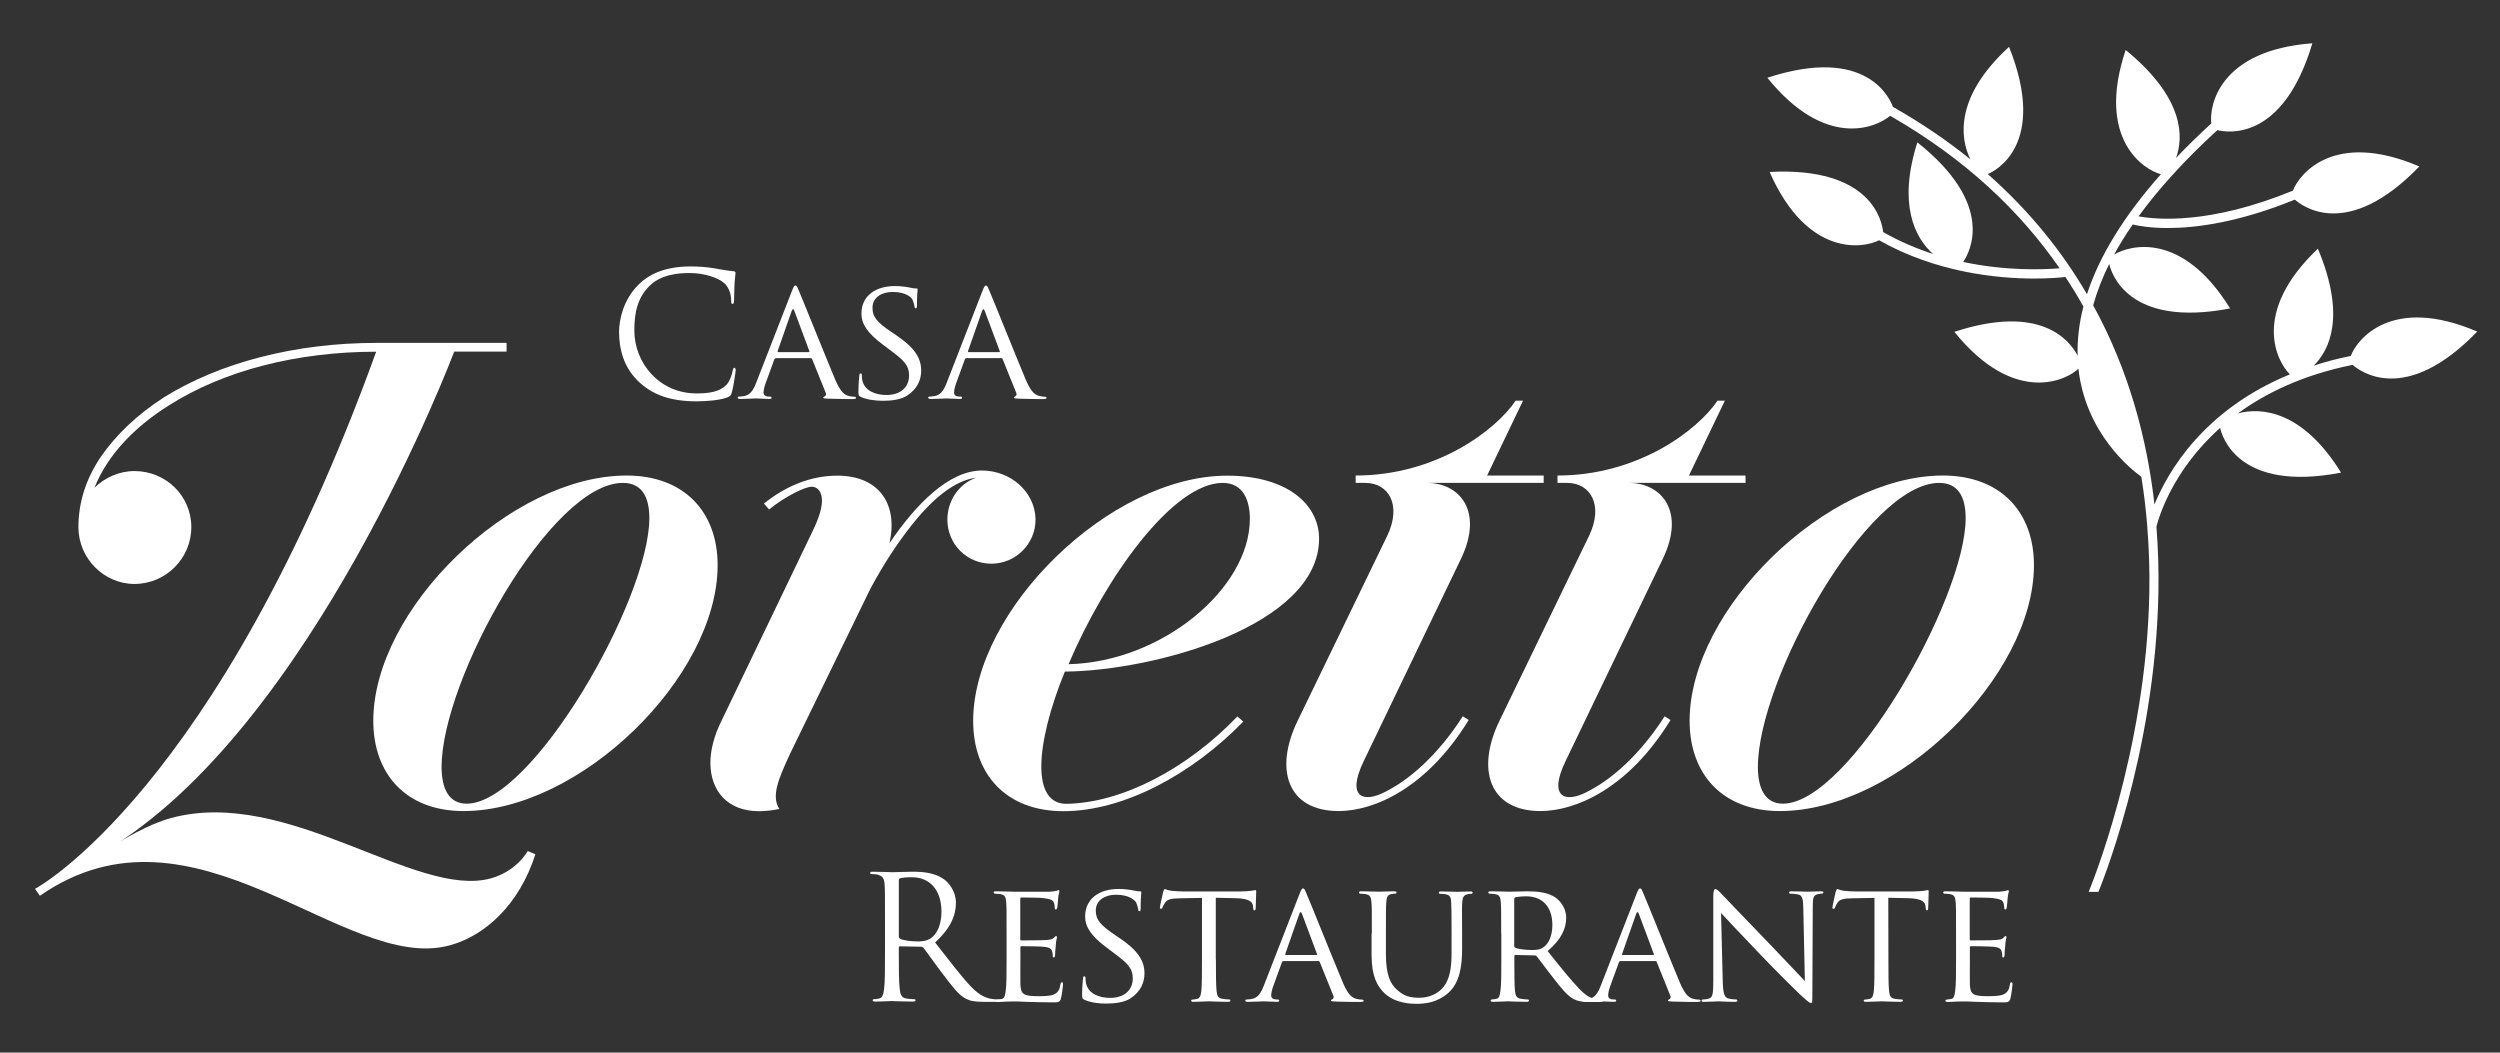 <?xml version="1.0" encoding="utf-8"?>
<!-- Generator: Adobe Illustrator 25.4.1, SVG Export Plug-In . SVG Version: 6.00 Build 0)  -->
<svg version="1.1" id="Layer_1" xmlns="http://www.w3.org/2000/svg" xmlns:xlink="http://www.w3.org/1999/xlink" x="0px" y="0px"
	 viewBox="0 0 190 80" style="enable-background:new 0 0 190 80;" xml:space="preserve">
<rect x="0" y="0" width="190" height="80" fill="#333333" stroke="none"/>
<style type="text/css">
	.st0{fill:#FFFFFF;}
</style>
<g>
	<path class="st0" d="M188.27,25.2c-6.53-2.79-9.15,0.61-9.61,1.85c-1.01,0.2-1.94,0.45-2.82,0.74c1.17-1.15,2.49-3.71,0.32-8.89
		c-5.13,4.87-3.09,8.61-2.13,9.55c-6.57,2.7-9.28,7.41-10.29,9.89c-0.55-4.89-1.91-10.14-4.66-15.14c0.29-1.03,0.69-2.07,1.22-3.14
		c0.15,0.66,1.41,4.88,9.19,3.38c-3.62-5.85-7.58-4.84-8.82-4.09c0.41-0.75,0.88-1.52,1.42-2.29c0.4,0.1,1.3,0.27,2.67,0.27
		c2.12,0,5.38-0.42,9.65-2.16c0.5,0.45,3.95,3.19,9.46-2.52c-6.51-2.78-9.13,0.59-9.61,1.84c-6.33,2.6-10.41,2.2-11.73,1.95
		c1.55-2.12,3.54-4.31,5.99-6.55c0.72,0.18,4.98,0.92,7.22-6.6c-7.12,0.53-7.85,4.8-7.68,6.09c-0.96,0.88-1.85,1.75-2.68,2.62
		c0.55-1.51,0.71-4.49-3.83-8.2c-2.29,6.84,1.46,9.14,2.68,9.44c-2.8,3.16-4.67,6.2-5.62,9.12c-1.87-3.21-4.33-6.3-7.54-9.13
		c0.55-0.23,4.58-2.22,1.62-9.67c-4.12,3.77-3.75,6.92-2.94,8.55c-1.75-1.42-3.71-2.75-5.89-3.99c-0.22-0.61-1.97-4.69-9.54-2.21
		c4.42,5.48,8.3,3.78,9.33,2.89c5.76,3.3,9.92,7.3,12.88,11.59c-1.19,0.1-4.02,0.22-7.33-0.48c0.52-0.76,2.48-4.36-3.48-9.09
		c-1.5,4.72-0.18,7.26,1.19,8.48c-1.26-0.41-2.54-0.95-3.79-1.66c-0.08-0.79-0.86-4.98-8.63-4.57c2.89,6.56,7.19,5.79,8.32,5.19
		c4.33,2.45,8.97,2.91,11.78,2.91c1.14,0,1.97-0.07,2.38-0.12c0.49,0.74,0.95,1.49,1.37,2.25c-0.33,1.27-0.47,2.51-0.44,3.73
		c-0.61-1.17-2.8-3.96-9.37-1.81c4.58,5.67,8.58,3.65,9.43,2.8c0.55,4.93,4.01,7.66,4.78,8.21c0.21,1.27,0.35,2.52,0.45,3.74
		c0,0,0,0,0,0.01l0,0c0.14,1.73,0.19,3.42,0.16,5.01c-0.21,12.28-4.57,22.69-4.61,22.79h0.74c0.04-0.1,4.34-10.37,4.56-22.78
		c0.03-1.59-0.02-3.26-0.15-4.98c0.15-0.6,1.18-4.24,4.84-7.5c0.13,0.59,1.33,4.92,9.19,3.4c-2.93-4.74-6.09-4.98-7.84-4.5
		c2.13-1.56,4.96-2.93,8.72-3.69C179.32,28.18,182.77,30.89,188.27,25.2z"/>
	<path class="st0" d="M158.62,27.59c-0.09-1.1-0.01-2.23,0.22-3.38c1.89,3.62,3.06,7.36,3.73,10.97
		C161.34,34.13,158.94,31.57,158.62,27.59z"/>
	<path class="st0" d="M28.59,26.73L28.59,26.73c-6.03,0-11.62,1.44-15.77,4.09c-2.38,1.49-4.59,3.6-5.64,6.25
		c0.77-0.77,1.88-1.27,3.04-1.27c2.38,0,4.32,1.88,4.32,4.26s-1.94,4.32-4.32,4.32c-2.32,0-4.26-1.94-4.26-4.32
		c0-1.83,0.55-3.65,1.72-5.37c1.16-1.66,2.71-3.15,4.76-4.48c4.26-2.66,10.01-4.15,16.16-4.15h9.9v0.66h-3.98
		c0,0-10.81,28.73-26.57,37.97c1.51-0.98,3.34-2.05,5.05-2.52c8.86-2.4,18.58,6.14,24.29,4.59c1.07-0.29,2.14-0.98,2.82-2.08
		l0.58,0.24c-1.24,3.89-3.88,6.21-6.49,6.92c-8,2.23-19.4-11.94-31.17-3.76l-0.37-0.53C2.64,67.58,16.47,60.21,28.59,26.73z"/>
	<path class="st0" d="M54.54,42.95c0,8.48-10.43,18.69-19.31,18.69c-4.35,0-6.86-2.79-6.86-6.86c0-8.48,10.43-18.64,19.25-18.64
		C51.97,36.14,54.54,38.88,54.54,42.95z M49.35,39.38c0-1.67-0.61-2.68-2.01-2.68c-5.47,0-13.78,14.95-13.78,21.59
		c0,1.73,0.61,2.79,1.9,2.79C40.48,61.08,49.35,45.52,49.35,39.38z"/>
	<path class="st0" d="M75.35,42.84c-1.9,0-3.35-1.51-3.35-3.35c0-1.45,0.89-2.73,2.18-3.18c-1.39,0.17-2.9,1.23-4.46,3.07
		c-1.17,1.39-2.4,3.18-3.57,5.36l-6.03,12.39c-1,2.12-1.51,3.4-0.89,4.35c-0.5,0.11-1.06,0.17-1.56,0.17
		c-2.34,0-3.68-1.51-3.68-3.68c0-0.95,0.28-2.06,0.84-3.18l6.86-14.28c0.33-0.67,0.78-1.67,0.78-2.46c0-0.67-0.33-1.06-0.78-1.06
		c-0.5,0-2.01,0.73-3.24,1.73l-0.39-0.45c1.67-1.34,3.57-2.12,5.58-2.12c3.18,0,4.63,2.18,3.96,5.13c2.01-2.96,4.52-5.52,7.03-5.52
		c2.18,0,4.02,1.62,4.07,3.68c0,0.06,0,0.06,0,0.06C78.7,41.33,77.19,42.84,75.35,42.84z"/>
	<path class="st0" d="M80.93,51.04c-1.12,2.73-1.79,5.36-1.79,7.2c0,1.79,0.61,2.85,1.9,2.85c4.18-0.06,9.15-2.62,13-6.64l0.45,0.39
		c-3.91,4.02-9.1,6.81-13.67,6.81c-4.35,0-6.86-2.79-6.86-6.86c0-8.43,10.38-18.64,19.31-18.64c4.46,0,6.98,2.12,6.98,4.8
		C100.23,47.58,87.68,50.99,80.93,51.04z M81.21,50.48c7.09-0.17,13.78-5.75,13.78-11.05c0-1.39-0.5-2.73-2.06-2.73
		C89.13,36.7,84,43.9,81.21,50.48z"/>
	<path class="st0" d="M103.64,57.85c-1.34,2.79,0,3.18,1.62,2.34c2.45-1.23,4.52-3.57,5.91-5.75l0.45,0.28
		c-3.18,5.19-7.2,6.92-9.88,6.92c-3.91,0-4.91-3.18-3.12-6.86l6.81-14.06c1.12-2.34,0.11-4.02-1.67-4.02h-0.73v-0.56
		c6.14,0,10.66-3.46,12.16-5.69h0.56l-2.73,5.69h4.3v0.56h-8.87c2.45,0,4.35,2.12,2.57,5.8L103.64,57.85z"/>
	<path class="st0" d="M118.98,57.85c-1.34,2.79,0,3.18,1.62,2.34c2.45-1.23,4.52-3.57,5.91-5.75l0.45,0.28
		c-3.18,5.19-7.2,6.92-9.88,6.92c-3.91,0-4.91-3.18-3.12-6.86l6.81-14.06c1.12-2.34,0.11-4.02-1.67-4.02h-0.73v-0.56
		c6.14,0,10.66-3.46,12.16-5.69h0.56l-2.73,5.69h4.3v0.56h-8.87c2.45,0,4.35,2.12,2.57,5.8L118.98,57.85z"/>
	<path class="st0" d="M154.58,42.95c0,8.48-10.43,18.69-19.31,18.69c-4.35,0-6.86-2.79-6.86-6.86c0-8.48,10.43-18.64,19.25-18.64
		C152.01,36.14,154.58,38.88,154.58,42.95z M149.39,39.38c0-1.67-0.61-2.68-2.01-2.68c-5.47,0-13.78,14.95-13.78,21.59
		c0,1.73,0.61,2.79,1.9,2.79C140.52,61.08,149.39,45.52,149.39,39.38z"/>
	<g>
		<path class="st0" d="M48.63,29.09c-1.27-1.14-1.58-2.63-1.58-3.87c0-0.88,0.3-2.41,1.46-3.57c0.78-0.78,1.97-1.4,3.99-1.4
			c0.52,0,1.26,0.04,1.9,0.16c0.5,0.09,0.92,0.17,1.33,0.2c0.14,0.01,0.17,0.07,0.17,0.14c0,0.1-0.04,0.26-0.07,0.73
			c-0.03,0.43-0.03,1.15-0.04,1.35c-0.01,0.2-0.04,0.27-0.12,0.27c-0.09,0-0.1-0.09-0.1-0.27c0-0.51-0.21-1.05-0.55-1.33
			c-0.46-0.39-1.46-0.75-2.62-0.75c-1.74,0-2.55,0.51-3.01,0.95c-0.95,0.92-1.18,2.08-1.18,3.41c0,2.5,1.92,4.79,4.72,4.79
			c0.98,0,1.75-0.12,2.28-0.65c0.27-0.29,0.44-0.86,0.48-1.1c0.03-0.14,0.05-0.2,0.13-0.2c0.07,0,0.09,0.09,0.09,0.2
			c0,0.09-0.16,1.23-0.29,1.67c-0.08,0.25-0.1,0.27-0.34,0.38c-0.52,0.21-1.52,0.3-2.35,0.3C50.98,30.5,49.66,30.02,48.63,29.09z"/>
		<path class="st0" d="M60.18,22.13c0.14-0.37,0.2-0.43,0.27-0.43c0.12,0,0.16,0.16,0.27,0.41c0.21,0.47,2.05,5.06,2.76,6.75
			c0.42,0.99,0.73,1.14,0.98,1.22c0.17,0.05,0.34,0.07,0.46,0.07c0.07,0,0.14,0.03,0.14,0.09c0,0.07-0.13,0.09-0.26,0.09
			c-0.17,0-1.02,0-1.82-0.03c-0.22-0.01-0.41-0.01-0.41-0.08c0-0.05,0.03-0.05,0.08-0.08c0.07-0.03,0.18-0.12,0.1-0.3l-1.03-2.55
			c-0.03-0.05-0.04-0.07-0.1-0.07h-2.65c-0.05,0-0.09,0.03-0.12,0.09l-0.65,1.78c-0.1,0.27-0.17,0.55-0.17,0.75
			c0,0.22,0.2,0.3,0.39,0.3h0.1c0.09,0,0.12,0.04,0.12,0.09c0,0.07-0.07,0.09-0.17,0.09c-0.27,0-0.9-0.04-1.03-0.04
			c-0.12,0-0.69,0.04-1.16,0.04c-0.14,0-0.22-0.03-0.22-0.09c0-0.05,0.05-0.09,0.1-0.09c0.08,0,0.25-0.01,0.34-0.03
			c0.52-0.07,0.75-0.46,0.97-1.02L60.18,22.13z M61.47,26.76c0.05,0,0.05-0.03,0.04-0.08l-1.14-3.05c-0.07-0.17-0.13-0.17-0.2,0
			l-1.07,3.05c-0.01,0.05,0,0.08,0.04,0.08H61.47z"/>
		<path class="st0" d="M65.41,30.16c-0.16-0.08-0.17-0.12-0.17-0.42c0-0.55,0.05-0.99,0.07-1.18c0-0.12,0.03-0.18,0.09-0.18
			c0.07,0,0.1,0.04,0.1,0.13c0,0.09,0,0.25,0.04,0.41c0.18,0.81,1.05,1.1,1.82,1.1c1.14,0,1.73-0.64,1.73-1.48
			c0-0.8-0.43-1.18-1.45-1.94l-0.52-0.39c-1.24-0.93-1.65-1.61-1.65-2.38c0-1.31,1.03-2.09,2.55-2.09c0.46,0,0.92,0.07,1.19,0.13
			c0.22,0.05,0.31,0.05,0.41,0.05c0.09,0,0.12,0.01,0.12,0.08c0,0.05-0.05,0.42-0.05,1.18c0,0.17-0.01,0.25-0.09,0.25
			s-0.09-0.05-0.1-0.14c-0.01-0.13-0.1-0.43-0.17-0.55c-0.08-0.13-0.46-0.55-1.49-0.55c-0.84,0-1.53,0.42-1.53,1.2
			c0,0.71,0.35,1.11,1.49,1.88l0.33,0.22c1.4,0.95,1.88,1.73,1.88,2.68c0,0.65-0.25,1.36-1.07,1.9c-0.48,0.31-1.2,0.39-1.83,0.39
			C66.55,30.46,65.89,30.38,65.41,30.16z"/>
		<path class="st0" d="M74.66,22.13c0.14-0.37,0.2-0.43,0.27-0.43c0.12,0,0.16,0.16,0.27,0.41c0.21,0.47,2.05,5.06,2.76,6.75
			c0.42,0.99,0.73,1.14,0.98,1.22c0.17,0.05,0.34,0.07,0.46,0.07c0.07,0,0.14,0.03,0.14,0.09c0,0.07-0.13,0.09-0.26,0.09
			c-0.17,0-1.02,0-1.82-0.03c-0.22-0.01-0.41-0.01-0.41-0.08c0-0.05,0.03-0.05,0.08-0.08c0.07-0.03,0.18-0.12,0.1-0.3l-1.03-2.55
			c-0.03-0.05-0.04-0.07-0.1-0.07h-2.65c-0.05,0-0.09,0.03-0.12,0.09l-0.65,1.78c-0.1,0.27-0.17,0.55-0.17,0.75
			c0,0.22,0.2,0.3,0.39,0.3H73c0.09,0,0.12,0.04,0.12,0.09c0,0.07-0.07,0.09-0.17,0.09c-0.27,0-0.9-0.04-1.03-0.04
			c-0.12,0-0.69,0.04-1.16,0.04c-0.14,0-0.22-0.03-0.22-0.09c0-0.05,0.05-0.09,0.1-0.09c0.08,0,0.25-0.01,0.34-0.03
			c0.52-0.07,0.75-0.46,0.97-1.02L74.66,22.13z M75.94,26.76c0.05,0,0.05-0.03,0.04-0.08l-1.14-3.05c-0.07-0.17-0.13-0.17-0.2,0
			l-1.07,3.05c-0.01,0.05,0,0.08,0.04,0.08H75.94z"/>
	</g>
	<g>
		<path class="st0" d="M67.26,70.04c0-2.04,0-2.41-0.03-2.82c-0.03-0.44-0.13-0.65-0.56-0.75c-0.1-0.03-0.33-0.04-0.44-0.04
			c-0.05,0-0.1-0.03-0.1-0.08c0-0.08,0.07-0.1,0.21-0.1c0.59,0,1.41,0.04,1.48,0.04c0.14,0,1.14-0.04,1.54-0.04
			c0.82,0,1.7,0.08,2.39,0.58c0.33,0.24,0.9,0.88,0.9,1.78c0,0.97-0.41,1.94-1.58,3.02c1.07,1.37,1.96,2.54,2.72,3.35
			c0.71,0.75,1.27,0.89,1.6,0.94c0.25,0.04,0.43,0.04,0.51,0.04c0.07,0,0.12,0.04,0.12,0.08c0,0.08-0.08,0.1-0.31,0.1h-0.93
			c-0.73,0-1.06-0.07-1.4-0.25c-0.56-0.3-1.02-0.94-1.77-1.92c-0.55-0.72-1.16-1.6-1.43-1.94c-0.05-0.05-0.09-0.08-0.17-0.08
			l-1.61-0.03c-0.07,0-0.09,0.04-0.09,0.1v0.31c0,1.26,0,2.29,0.07,2.84c0.04,0.38,0.12,0.67,0.51,0.72
			c0.18,0.03,0.47,0.05,0.59,0.05c0.08,0,0.1,0.04,0.1,0.08c0,0.07-0.07,0.1-0.21,0.1c-0.72,0-1.54-0.04-1.61-0.04
			c-0.01,0-0.84,0.04-1.23,0.04c-0.14,0-0.21-0.03-0.21-0.1c0-0.04,0.03-0.08,0.1-0.08c0.12,0,0.27-0.03,0.39-0.05
			c0.26-0.05,0.33-0.34,0.38-0.72c0.07-0.55,0.07-1.58,0.07-2.84C67.26,72.33,67.26,70.04,67.26,70.04z M68.31,71.18
			c0,0.07,0.03,0.12,0.09,0.16c0.2,0.12,0.8,0.21,1.37,0.21c0.31,0,0.68-0.04,0.98-0.25c0.46-0.31,0.8-1.02,0.8-2.01
			c0-1.63-0.86-2.62-2.26-2.62c-0.39,0-0.75,0.04-0.88,0.08c-0.07,0.03-0.1,0.08-0.1,0.16C68.31,66.91,68.31,71.18,68.31,71.18z"/>
		<path class="st0" d="M76.5,70.95c0-1.73,0-2.04-0.03-2.39C76.44,68.18,76.38,68,76,67.95c-0.09-0.01-0.29-0.03-0.39-0.03
			c-0.04,0-0.09-0.05-0.09-0.09c0-0.07,0.05-0.09,0.18-0.09c0.52,0,1.27,0.03,1.33,0.03c0.08,0,2.48,0.01,2.75,0
			c0.22-0.01,0.43-0.05,0.52-0.07c0.05-0.01,0.1-0.05,0.16-0.05c0.04,0,0.05,0.05,0.05,0.1c0,0.08-0.07,0.21-0.09,0.52
			c-0.01,0.1-0.04,0.6-0.07,0.73c-0.01,0.05-0.05,0.12-0.1,0.12c-0.07,0-0.09-0.05-0.09-0.14c0-0.08-0.01-0.26-0.07-0.39
			c-0.08-0.18-0.2-0.26-0.82-0.34c-0.2-0.03-1.53-0.04-1.66-0.04c-0.05,0-0.07,0.04-0.07,0.12v3.02c0,0.08,0,0.12,0.07,0.12
			c0.14,0,1.66,0,1.92-0.03c0.27-0.03,0.44-0.04,0.56-0.16c0.08-0.08,0.13-0.14,0.17-0.14s0.07,0.03,0.07,0.09s-0.07,0.25-0.09,0.61
			c-0.03,0.22-0.05,0.64-0.05,0.72c0,0.09-0.03,0.21-0.1,0.21c-0.05,0-0.08-0.04-0.08-0.1c0-0.1,0-0.22-0.05-0.37
			c-0.04-0.16-0.14-0.29-0.59-0.34c-0.31-0.04-1.54-0.05-1.74-0.05c-0.07,0-0.08,0.04-0.08,0.08v0.93c0,0.38-0.01,1.67,0,1.9
			c0.03,0.75,0.24,0.89,1.37,0.89c0.3,0,0.85,0,1.15-0.12c0.3-0.13,0.46-0.33,0.52-0.77c0.03-0.13,0.05-0.17,0.12-0.17
			s0.08,0.09,0.08,0.17s-0.09,0.84-0.16,1.07c-0.08,0.29-0.2,0.29-0.64,0.29c-0.86,0-1.53-0.03-2-0.04
			c-0.48-0.03-0.78-0.03-0.95-0.03c-0.03,0-0.25,0-0.5,0.01c-0.22,0.01-0.48,0.03-0.67,0.03c-0.12,0-0.18-0.03-0.18-0.09
			c0-0.04,0.03-0.09,0.09-0.09c0.1,0,0.25-0.04,0.35-0.05c0.22-0.04,0.25-0.26,0.3-0.59c0.07-0.46,0.07-1.33,0.07-2.41L76.5,70.95
			L76.5,70.95z"/>
		<path class="st0" d="M82.41,75.98c-0.16-0.08-0.17-0.12-0.17-0.42c0-0.55,0.05-0.99,0.07-1.18c0-0.12,0.03-0.18,0.09-0.18
			c0.07,0,0.1,0.04,0.1,0.13s0,0.25,0.04,0.41c0.18,0.81,1.05,1.1,1.82,1.1c1.14,0,1.73-0.64,1.73-1.48c0-0.8-0.43-1.18-1.45-1.94
			l-0.52-0.39c-1.24-0.93-1.65-1.61-1.65-2.38c0-1.31,1.03-2.09,2.55-2.09c0.46,0,0.92,0.07,1.19,0.13
			c0.22,0.05,0.31,0.05,0.41,0.05c0.09,0,0.12,0.01,0.12,0.08c0,0.05-0.05,0.42-0.05,1.18c0,0.17-0.01,0.25-0.09,0.25
			s-0.09-0.05-0.1-0.14c-0.01-0.13-0.1-0.43-0.17-0.55C86.22,68.42,85.85,68,84.81,68c-0.84,0-1.53,0.42-1.53,1.2
			c0,0.71,0.35,1.11,1.49,1.88l0.33,0.22c1.4,0.95,1.88,1.73,1.88,2.68c0,0.65-0.25,1.36-1.07,1.9c-0.48,0.31-1.2,0.39-1.83,0.39
			C83.54,76.28,82.88,76.2,82.41,75.98z"/>
		<path class="st0" d="M92.41,72.91c0,1.07,0,1.95,0.05,2.41c0.04,0.33,0.09,0.54,0.44,0.59c0.16,0.03,0.42,0.05,0.52,0.05
			c0.08,0,0.09,0.05,0.09,0.09c0,0.05-0.05,0.09-0.18,0.09c-0.63,0-1.36-0.04-1.43-0.04c-0.05,0-0.85,0.04-1.19,0.04
			c-0.13,0-0.18-0.03-0.18-0.09c0-0.04,0.03-0.08,0.09-0.08c0.1,0,0.24-0.03,0.34-0.05c0.24-0.05,0.3-0.27,0.34-0.6
			c0.05-0.46,0.05-1.33,0.05-2.41v-4.67l-1.66,0.03c-0.72,0.01-0.99,0.09-1.16,0.35c-0.13,0.2-0.14,0.27-0.18,0.35
			c-0.03,0.09-0.07,0.1-0.12,0.1c-0.03,0-0.08-0.03-0.08-0.09c0-0.12,0.24-1.11,0.25-1.2c0.03-0.07,0.08-0.21,0.12-0.21
			c0.08,0,0.2,0.09,0.51,0.13c0.33,0.04,0.77,0.05,0.9,0.05h4.34c0.38,0,0.64-0.03,0.82-0.05c0.17-0.03,0.27-0.05,0.33-0.05
			s0.05,0.07,0.05,0.13c0,0.34-0.04,1.14-0.04,1.27c0,0.09-0.05,0.14-0.1,0.14c-0.05,0-0.08-0.04-0.09-0.2l-0.01-0.12
			c-0.04-0.34-0.29-0.59-1.39-0.61l-1.44-0.03v4.68H92.41z"/>
		<path class="st0" d="M98.76,67.95c0.14-0.37,0.2-0.43,0.27-0.43c0.12,0,0.16,0.16,0.27,0.41c0.21,0.47,2.05,5.06,2.76,6.75
			c0.42,0.99,0.73,1.14,0.98,1.22c0.17,0.05,0.34,0.07,0.46,0.07c0.07,0,0.14,0.03,0.14,0.09c0,0.07-0.13,0.09-0.26,0.09
			c-0.17,0-1.02,0-1.82-0.03c-0.22-0.01-0.41-0.01-0.41-0.08c0-0.05,0.03-0.05,0.08-0.08c0.07-0.03,0.18-0.12,0.1-0.3l-1.03-2.55
			c-0.03-0.05-0.04-0.07-0.1-0.07h-2.65c-0.05,0-0.09,0.03-0.12,0.09l-0.65,1.78c-0.1,0.27-0.17,0.55-0.17,0.75
			c0,0.22,0.2,0.3,0.39,0.3h0.1c0.09,0,0.12,0.04,0.12,0.09c0,0.07-0.07,0.09-0.17,0.09c-0.27,0-0.9-0.04-1.03-0.04
			c-0.12,0-0.69,0.04-1.16,0.04c-0.14,0-0.22-0.03-0.22-0.09c0-0.05,0.05-0.09,0.1-0.09c0.08,0,0.25-0.01,0.34-0.03
			c0.52-0.07,0.75-0.46,0.97-1.02L98.76,67.95z M100.05,72.58c0.05,0,0.05-0.03,0.04-0.08l-1.14-3.05c-0.07-0.17-0.13-0.17-0.2,0
			l-1.07,3.05c-0.01,0.05,0,0.08,0.04,0.08H100.05z"/>
		<path class="st0" d="M104.26,70.95c0-1.73,0-2.04-0.03-2.39s-0.09-0.56-0.47-0.61c-0.09-0.01-0.29-0.03-0.39-0.03
			c-0.04,0-0.09-0.05-0.09-0.09c0-0.07,0.05-0.09,0.18-0.09c0.52,0,1.22,0.03,1.32,0.03s0.82-0.03,1.16-0.03
			c0.13,0,0.2,0.03,0.2,0.09c0,0.04-0.05,0.09-0.1,0.09c-0.08,0-0.14,0-0.29,0.03c-0.3,0.05-0.37,0.25-0.39,0.61
			c-0.03,0.35-0.03,0.67-0.03,2.39v1.56c0,1.61,0.35,2.28,0.85,2.72c0.56,0.51,1.06,0.6,1.71,0.6c0.71,0,1.39-0.31,1.78-0.78
			c0.54-0.64,0.65-1.56,0.65-2.69v-1.4c0-1.73-0.01-2.04-0.03-2.39c-0.01-0.35-0.08-0.56-0.46-0.61c-0.09-0.01-0.29-0.03-0.39-0.03
			c-0.05,0-0.09-0.05-0.09-0.09c0-0.07,0.05-0.09,0.18-0.09c0.51,0,1.18,0.03,1.24,0.03c0.08,0,0.63-0.03,0.97-0.03
			c0.13,0,0.18,0.03,0.18,0.09c0,0.04-0.04,0.09-0.09,0.09c-0.08,0-0.14,0-0.29,0.03c-0.31,0.07-0.38,0.25-0.41,0.61
			c-0.03,0.35-0.01,0.67-0.01,2.39v1.19c0,1.2-0.16,2.55-1.07,3.33c-0.84,0.72-1.73,0.81-2.41,0.81c-0.38,0-1.58-0.03-2.39-0.78
			c-0.56-0.52-1.01-1.29-1.01-2.92v-1.64H104.26z"/>
		<path class="st0" d="M114.09,70.95c0-1.73,0-2.04-0.03-2.39c-0.03-0.38-0.09-0.56-0.47-0.61c-0.09-0.01-0.29-0.03-0.39-0.03
			c-0.04,0-0.09-0.05-0.09-0.09c0-0.07,0.05-0.09,0.18-0.09c0.52,0,1.29,0.03,1.36,0.03c0.12,0,1.09-0.03,1.44-0.03
			c0.73,0,1.54,0.07,2.14,0.48c0.29,0.21,0.8,0.75,0.8,1.52c0,0.82-0.34,1.62-1.41,2.54c0.94,1.18,1.74,2.18,2.41,2.88
			c0.61,0.63,0.99,0.73,1.28,0.77c0.22,0.04,0.34,0.04,0.41,0.04c0.07,0,0.1,0.05,0.1,0.09c0,0.07-0.07,0.09-0.27,0.09h-0.72
			c-0.65,0-0.94-0.07-1.23-0.22c-0.5-0.26-0.92-0.8-1.57-1.63c-0.48-0.6-0.99-1.32-1.24-1.62c-0.05-0.05-0.08-0.07-0.16-0.07
			l-1.46-0.03c-0.05,0-0.08,0.03-0.08,0.09v0.26c0,1.07,0,1.94,0.05,2.39c0.04,0.33,0.1,0.54,0.46,0.59
			c0.16,0.03,0.41,0.05,0.51,0.05c0.08,0,0.09,0.05,0.09,0.09c0,0.05-0.05,0.09-0.18,0.09c-0.63,0-1.36-0.04-1.41-0.04
			c-0.01,0-0.78,0.04-1.14,0.04c-0.12,0-0.18-0.03-0.18-0.09c0-0.04,0.03-0.09,0.09-0.09c0.1,0,0.25-0.03,0.35-0.05
			c0.22-0.05,0.25-0.26,0.3-0.59c0.07-0.46,0.07-1.33,0.07-2.41v-1.96H114.09z M115.08,71.89c0,0.07,0.03,0.1,0.08,0.14
			c0.17,0.09,0.76,0.17,1.27,0.17c0.27,0,0.59-0.01,0.86-0.2c0.39-0.26,0.69-0.85,0.69-1.7c0-1.39-0.76-2.18-1.99-2.18
			c-0.34,0-0.71,0.04-0.82,0.07c-0.05,0.03-0.09,0.07-0.09,0.13C115.08,68.32,115.08,71.89,115.08,71.89z"/>
		<path class="st0" d="M124.37,67.95c0.14-0.37,0.2-0.43,0.27-0.43c0.12,0,0.16,0.16,0.27,0.41c0.21,0.47,2.05,5.06,2.76,6.75
			c0.42,0.99,0.73,1.14,0.98,1.22c0.17,0.05,0.34,0.07,0.46,0.07c0.07,0,0.14,0.03,0.14,0.09c0,0.07-0.13,0.09-0.26,0.09
			c-0.17,0-1.02,0-1.82-0.03c-0.22-0.01-0.41-0.01-0.41-0.08c0-0.05,0.03-0.05,0.08-0.08c0.07-0.03,0.18-0.12,0.1-0.3l-1.03-2.55
			c-0.03-0.05-0.04-0.07-0.1-0.07h-2.65c-0.05,0-0.09,0.03-0.12,0.09l-0.65,1.78c-0.1,0.27-0.17,0.55-0.17,0.75
			c0,0.22,0.2,0.3,0.39,0.3h0.1c0.09,0,0.12,0.04,0.12,0.09c0,0.07-0.07,0.09-0.17,0.09c-0.27,0-0.9-0.04-1.03-0.04
			c-0.12,0-0.69,0.04-1.16,0.04c-0.14,0-0.22-0.03-0.22-0.09c0-0.05,0.05-0.09,0.1-0.09c0.08,0,0.25-0.01,0.34-0.03
			c0.52-0.07,0.75-0.46,0.97-1.02L124.37,67.95z M125.65,72.58c0.05,0,0.05-0.03,0.04-0.08l-1.14-3.05c-0.07-0.17-0.13-0.17-0.2,0
			l-1.07,3.05c-0.01,0.05,0,0.08,0.04,0.08H125.65z"/>
		<path class="st0" d="M130.93,74.62c0.03,0.92,0.13,1.19,0.44,1.27c0.21,0.05,0.47,0.07,0.58,0.07c0.05,0,0.09,0.04,0.09,0.09
			c0,0.07-0.08,0.09-0.21,0.09c-0.65,0-1.11-0.04-1.22-0.04c-0.1,0-0.59,0.04-1.11,0.04c-0.12,0-0.18-0.01-0.18-0.09
			c0-0.05,0.04-0.09,0.09-0.09c0.09,0,0.3-0.01,0.47-0.07c0.29-0.08,0.33-0.38,0.33-1.39v-6.37c0-0.44,0.07-0.56,0.16-0.56
			c0.13,0,0.33,0.22,0.44,0.34c0.18,0.18,1.86,1.96,3.64,3.79c1.14,1.18,2.37,2.5,2.72,2.86L137.05,69
			c-0.01-0.72-0.08-0.97-0.43-1.03c-0.21-0.04-0.47-0.05-0.56-0.05c-0.08,0-0.09-0.07-0.09-0.1c0-0.07,0.09-0.08,0.22-0.08
			c0.52,0,1.07,0.03,1.2,0.03c0.13,0,0.51-0.03,0.98-0.03c0.12,0,0.21,0.01,0.21,0.08c0,0.04-0.05,0.1-0.13,0.1
			c-0.05,0-0.14,0-0.27,0.03c-0.38,0.08-0.41,0.3-0.41,0.97l-0.03,6.51c0,0.73-0.01,0.8-0.09,0.8c-0.12,0-0.24-0.09-0.88-0.68
			c-0.12-0.1-1.78-1.74-2.99-3.01c-1.33-1.4-2.63-2.76-2.98-3.15L130.93,74.62z"/>
		<path class="st0" d="M143.52,72.91c0,1.07,0,1.95,0.05,2.41c0.04,0.33,0.09,0.54,0.44,0.59c0.16,0.03,0.42,0.05,0.52,0.05
			c0.08,0,0.09,0.05,0.09,0.09c0,0.05-0.05,0.09-0.18,0.09c-0.63,0-1.36-0.04-1.43-0.04c-0.05,0-0.85,0.04-1.19,0.04
			c-0.13,0-0.18-0.03-0.18-0.09c0-0.04,0.03-0.08,0.09-0.08c0.1,0,0.24-0.03,0.34-0.05c0.24-0.05,0.3-0.27,0.34-0.6
			c0.05-0.46,0.05-1.33,0.05-2.41v-4.67l-1.66,0.03c-0.72,0.01-0.99,0.09-1.16,0.35c-0.13,0.2-0.14,0.27-0.18,0.35
			c-0.03,0.09-0.07,0.1-0.12,0.1c-0.03,0-0.08-0.03-0.08-0.09c0-0.12,0.24-1.11,0.25-1.2c0.03-0.07,0.08-0.21,0.12-0.21
			c0.08,0,0.2,0.09,0.51,0.13c0.33,0.04,0.77,0.05,0.9,0.05h4.34c0.38,0,0.64-0.03,0.82-0.05c0.17-0.03,0.27-0.05,0.33-0.05
			s0.05,0.07,0.05,0.13c0,0.34-0.04,1.14-0.04,1.27c0,0.09-0.05,0.14-0.1,0.14s-0.08-0.04-0.09-0.2l-0.01-0.12
			c-0.04-0.34-0.29-0.59-1.39-0.61l-1.44-0.03L143.52,72.91L143.52,72.91z"/>
		<path class="st0" d="M148.66,70.95c0-1.73,0-2.04-0.03-2.39c-0.03-0.38-0.09-0.56-0.47-0.61c-0.09-0.01-0.29-0.03-0.39-0.03
			c-0.04,0-0.09-0.05-0.09-0.09c0-0.07,0.05-0.09,0.18-0.09c0.52,0,1.27,0.03,1.33,0.03c0.08,0,2.48,0.01,2.75,0
			c0.22-0.01,0.43-0.05,0.52-0.07c0.05-0.01,0.1-0.05,0.16-0.05c0.04,0,0.05,0.05,0.05,0.1c0,0.08-0.07,0.21-0.09,0.52
			c-0.01,0.1-0.04,0.6-0.07,0.73c-0.01,0.05-0.05,0.12-0.1,0.12c-0.07,0-0.09-0.05-0.09-0.14c0-0.08-0.01-0.26-0.07-0.39
			c-0.08-0.18-0.2-0.26-0.82-0.34c-0.2-0.03-1.53-0.04-1.66-0.04c-0.05,0-0.07,0.04-0.07,0.12v3.02c0,0.08,0,0.12,0.07,0.12
			c0.14,0,1.66,0,1.92-0.03c0.27-0.03,0.44-0.04,0.56-0.16c0.08-0.08,0.13-0.14,0.17-0.14s0.07,0.03,0.07,0.09s-0.07,0.25-0.09,0.61
			c-0.03,0.22-0.05,0.64-0.05,0.72c0,0.09-0.03,0.21-0.1,0.21c-0.05,0-0.08-0.04-0.08-0.1c0-0.1,0-0.22-0.05-0.37
			c-0.04-0.16-0.14-0.29-0.59-0.34c-0.31-0.04-1.54-0.05-1.74-0.05c-0.07,0-0.08,0.04-0.08,0.08v0.93c0,0.38-0.01,1.67,0,1.9
			c0.03,0.75,0.24,0.89,1.37,0.89c0.3,0,0.85,0,1.15-0.12c0.3-0.13,0.46-0.33,0.52-0.77c0.03-0.13,0.05-0.17,0.12-0.17
			c0.07,0,0.08,0.09,0.08,0.17s-0.09,0.84-0.16,1.07c-0.08,0.29-0.2,0.29-0.64,0.29c-0.86,0-1.53-0.03-2-0.04
			c-0.48-0.03-0.78-0.03-0.95-0.03c-0.03,0-0.25,0-0.5,0.01c-0.22,0.01-0.48,0.03-0.67,0.03c-0.12,0-0.18-0.03-0.18-0.09
			c0-0.04,0.03-0.09,0.09-0.09c0.1,0,0.25-0.04,0.35-0.05c0.22-0.04,0.25-0.26,0.3-0.59c0.07-0.46,0.07-1.33,0.07-2.41L148.66,70.95
			L148.66,70.95z"/>
	</g>
</g>
</svg>
